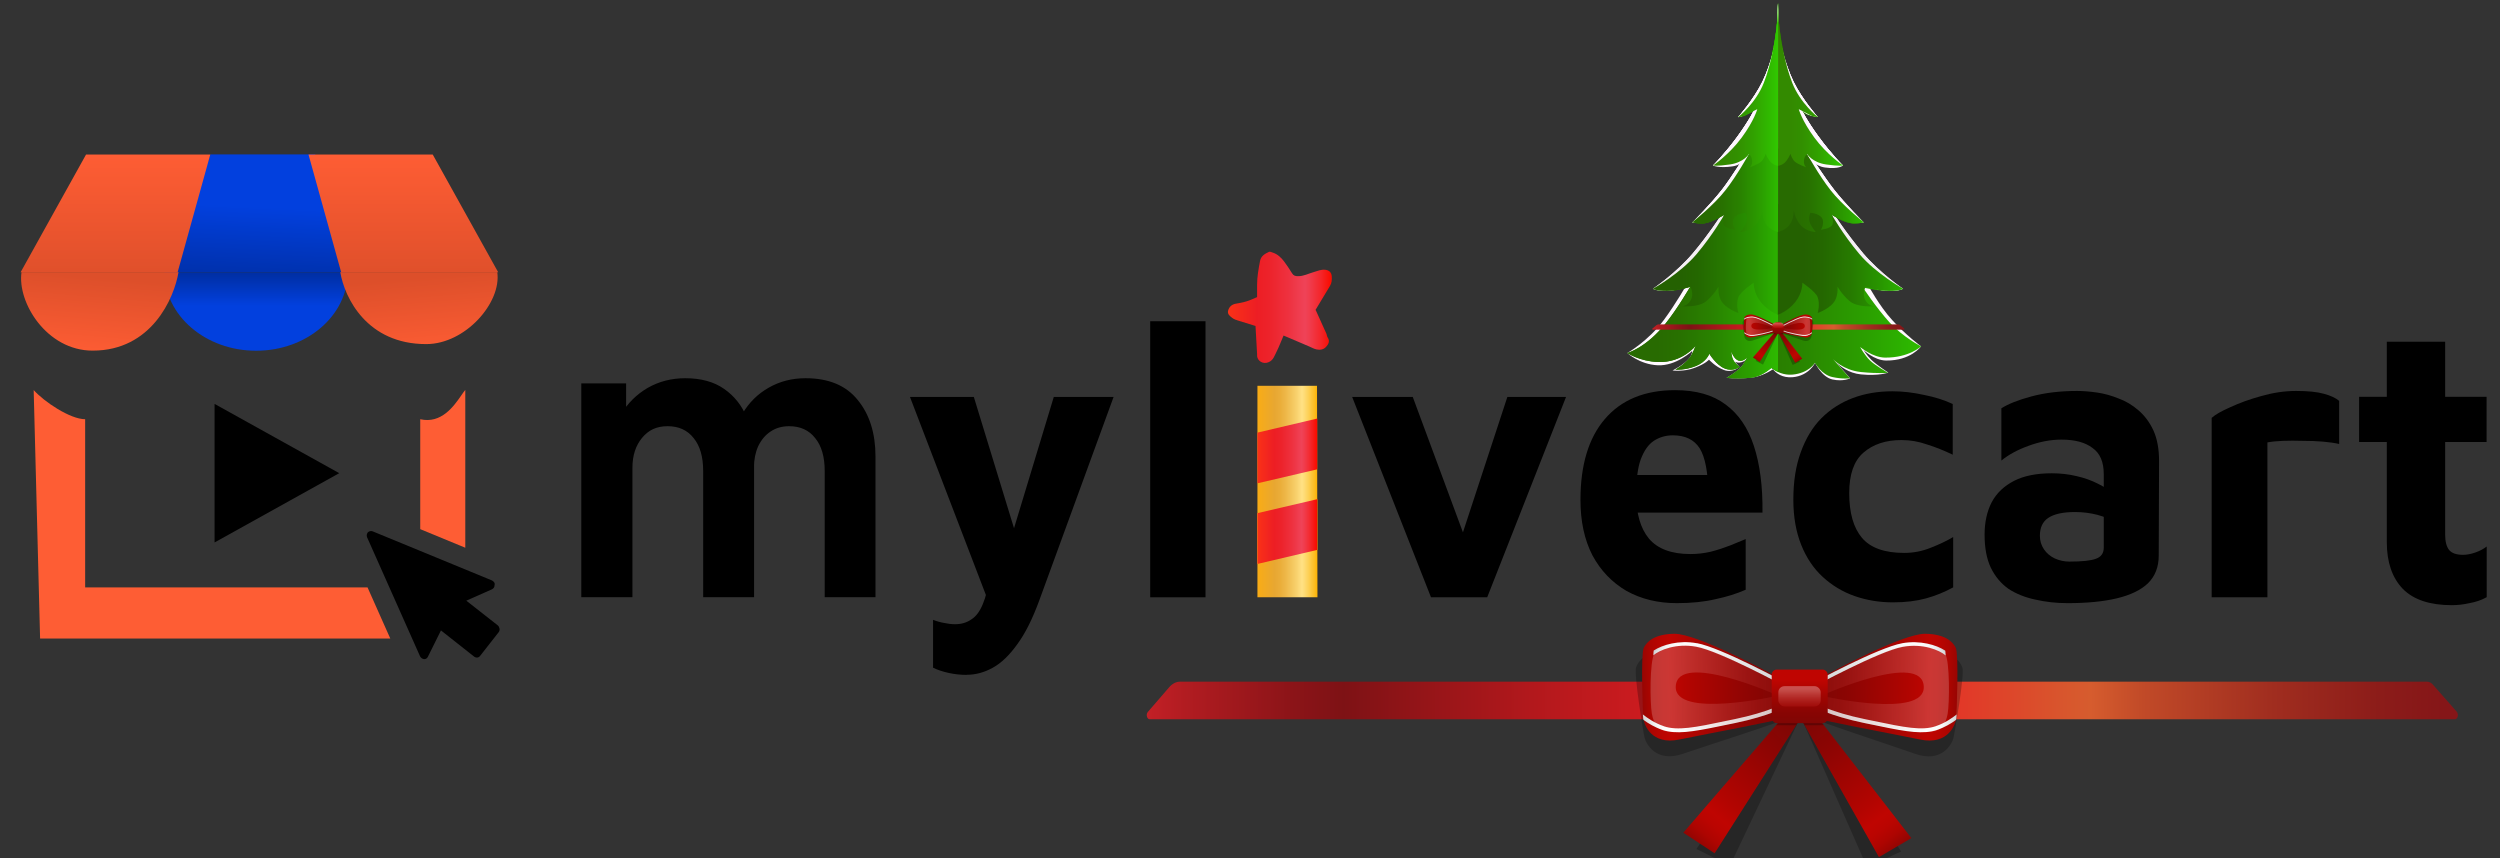 <svg xmlns="http://www.w3.org/2000/svg" xmlns:xlink="http://www.w3.org/1999/xlink" id="Layer_1" data-name="Layer 1" viewBox="0 0 221.96 76.2"><rect x="0" y="0" width="221.96" height="76.2" fill="#333333" stroke="none"/><defs><style>      .cls-1 {        fill: #fff7ff;      }      .cls-2 {        fill: url(#linear-gradient-15);      }      .cls-3 {        fill: url(#linear-gradient-28);      }      .cls-4 {        fill: #fe5d34;      }      .cls-4, .cls-5 {        fill-rule: evenodd;      }      .cls-6 {        fill: url(#linear-gradient-38);      }      .cls-6, .cls-7, .cls-8, .cls-9 {        opacity: .2;      }      .cls-10 {        fill: url(#linear-gradient-2);      }      .cls-11 {        fill: url(#linear-gradient-43);      }      .cls-12 {        fill: url(#linear-gradient-25);      }      .cls-13 {        fill: url(#linear-gradient-10);      }      .cls-14 {        fill: url(#linear-gradient-12);      }      .cls-15 {        fill: url(#linear-gradient-40);      }      .cls-16 {        fill: url(#linear-gradient-27);      }      .cls-17 {        fill: url(#linear-gradient-37);      }      .cls-18 {        fill: url(#linear-gradient-13);      }      .cls-18, .cls-19 {        opacity: .3;      }      .cls-20 {        fill: #fff9ff;      }      .cls-21 {        fill: url(#linear-gradient-39);      }      .cls-7 {        fill: url(#linear-gradient-7);      }      .cls-22 {        opacity: .25;      }      .cls-8 {        fill: url(#linear-gradient-11);      }      .cls-23 {        fill: url(#linear-gradient-26);      }      .cls-9 {        fill: url(#linear-gradient-42);      }      .cls-24 {        fill: url(#linear-gradient-4);      }      .cls-25 {        fill: url(#linear-gradient-35);      }      .cls-26 {        fill: url(#linear-gradient-30);      }      .cls-27 {        fill: url(#linear-gradient-3);      }      .cls-28 {        fill: url(#linear-gradient-34);      }      .cls-19 {        fill: url(#linear-gradient-44);      }      .cls-29 {        fill: url(#linear-gradient-5);      }      .cls-30 {        fill: url(#linear-gradient-22);      }      .cls-31 {        fill: url(#linear-gradient-24);      }      .cls-32 {        fill: url(#linear-gradient-33);      }      .cls-33 {        fill: url(#linear-gradient-8);      }      .cls-34 {        fill: url(#linear-gradient-14);      }      .cls-35 {        fill: url(#linear-gradient-29);      }      .cls-36 {        fill: url(#linear-gradient-20);      }      .cls-5 {        fill: url(#linear-gradient-16);      }      .cls-37 {        fill: url(#linear-gradient-17);      }      .cls-38 {        fill: url(#linear-gradient-9);      }      .cls-39 {        fill: url(#linear-gradient-19);      }      .cls-40 {        fill: url(#linear-gradient-6);      }      .cls-41 {        fill: url(#linear-gradient-36);      }      .cls-42 {        fill: url(#linear-gradient-21);      }      .cls-43 {        fill: url(#linear-gradient-45);      }      .cls-44 {        fill: #f5eff5;      }      .cls-45 {        fill: url(#linear-gradient-32);      }      .cls-46 {        fill: url(#linear-gradient-41);      }      .cls-47 {        fill: url(#linear-gradient);      }      .cls-48 {        fill: url(#linear-gradient-23);      }      .cls-49 {        fill: url(#linear-gradient-31);      }      .cls-50 {        fill: url(#linear-gradient-18);      }    </style><linearGradient id="linear-gradient" x1="101.81" y1="62.19" x2="218.21" y2="62.19" gradientUnits="userSpaceOnUse"><stop offset="0" stop-color="#c32026"></stop><stop offset=".03" stop-color="#b11c21"></stop><stop offset=".11" stop-color="#8c1418"></stop><stop offset=".15" stop-color="#7e1215"></stop><stop offset=".29" stop-color="#b1181c"></stop><stop offset=".43" stop-color="#db1d21"></stop><stop offset=".5" stop-color="#ec2024"></stop><stop offset=".55" stop-color="#e92625"></stop><stop offset=".62" stop-color="#e23828"></stop><stop offset=".7" stop-color="#d8562d"></stop><stop offset=".72" stop-color="#d65c2e"></stop><stop offset=".76" stop-color="#c14a28"></stop><stop offset=".86" stop-color="#a02d1f"></stop><stop offset=".94" stop-color="#8c1c19"></stop><stop offset=".99" stop-color="#851618"></stop></linearGradient><linearGradient id="linear-gradient-2" x1="186.28" y1="55.81" x2="194.79" y2="67.97" gradientTransform="translate(-28.42 15.15) rotate(-2.11)" gradientUnits="userSpaceOnUse"><stop offset=".05" stop-color="#800604"></stop><stop offset=".25" stop-color="#8e0503"></stop><stop offset=".65" stop-color="#b30501"></stop><stop offset=".75" stop-color="#bf0501"></stop><stop offset=".81" stop-color="#ba0501"></stop><stop offset=".88" stop-color="#ad0501"></stop><stop offset=".94" stop-color="#980502"></stop><stop offset="1" stop-color="#800604"></stop></linearGradient><linearGradient id="linear-gradient-3" x1="690.9" y1="88.16" x2="699.41" y2="100.32" gradientTransform="translate(855.91 38.14) rotate(-174.87) scale(1 -1)" xlink:href="#linear-gradient-2"></linearGradient><linearGradient id="linear-gradient-4" x1="23.7" y1="126.86" x2="37" y2="124.35" gradientTransform="translate(163.64 -68.2) rotate(11.72)" xlink:href="#linear-gradient-2"></linearGradient><linearGradient id="linear-gradient-5" x1="23.1" y1="125.35" x2="34.7" y2="122.38" gradientTransform="translate(163.64 -68.2) rotate(11.72)" gradientUnits="userSpaceOnUse"><stop offset="0" stop-color="#d1d3d4"></stop><stop offset=".77" stop-color="#fff"></stop><stop offset=".84" stop-color="#fbfbfb"></stop><stop offset=".9" stop-color="#f1f2f2"></stop><stop offset=".95" stop-color="#e0e1e2"></stop><stop offset=".99" stop-color="#d1d3d4"></stop></linearGradient><linearGradient id="linear-gradient-6" x1="24.87" y1="129.7" x2="36.76" y2="126.84" xlink:href="#linear-gradient-5"></linearGradient><linearGradient id="linear-gradient-7" x1="24.13" y1="126.83" x2="35.51" y2="124.67" gradientTransform="translate(163.64 -68.2) rotate(11.72)" gradientUnits="userSpaceOnUse"><stop offset="0" stop-color="#ef4136" stop-opacity=".5"></stop><stop offset=".17" stop-color="#f26961" stop-opacity=".61"></stop><stop offset=".51" stop-color="#f9b9b5" stop-opacity=".82"></stop><stop offset=".74" stop-color="#fdebea" stop-opacity=".95"></stop><stop offset=".86" stop-color="#fff"></stop></linearGradient><linearGradient id="linear-gradient-8" x1="505.76" y1="27.05" x2="519.06" y2="24.54" gradientTransform="translate(648.26 -68.28) rotate(168.29) scale(1 -1)" xlink:href="#linear-gradient-2"></linearGradient><linearGradient id="linear-gradient-9" x1="505.21" y1="25.53" x2="516.81" y2="22.56" gradientTransform="translate(648.26 -68.28) rotate(168.29) scale(1 -1)" xlink:href="#linear-gradient-5"></linearGradient><linearGradient id="linear-gradient-10" x1="506.93" y1="29.89" x2="518.82" y2="27.04" gradientTransform="translate(648.26 -68.28) rotate(168.29) scale(1 -1)" xlink:href="#linear-gradient-5"></linearGradient><linearGradient id="linear-gradient-11" x1="506.19" y1="27.02" x2="517.57" y2="24.86" gradientTransform="translate(648.26 -68.28) rotate(168.29) scale(1 -1)" xlink:href="#linear-gradient-7"></linearGradient><linearGradient id="linear-gradient-12" x1="159.56" y1="64.37" x2="159.56" y2="59.62" gradientTransform="translate(.23 -.19)" gradientUnits="userSpaceOnUse"><stop offset="0" stop-color="#800604"></stop><stop offset=".19" stop-color="#880503"></stop><stop offset=".49" stop-color="#a00502"></stop><stop offset=".8" stop-color="#bf0501"></stop></linearGradient><linearGradient id="linear-gradient-13" x1="159.54" y1="62.89" x2="159.54" y2="61.09" gradientTransform="translate(.23 -.19)" xlink:href="#linear-gradient-7"></linearGradient><linearGradient id="linear-gradient-14" x1="111.64" y1="43.64" x2="116.97" y2="43.64" gradientUnits="userSpaceOnUse"><stop offset="0" stop-color="#f9ac15"></stop><stop offset=".28" stop-color="#e8a731"></stop><stop offset=".37" stop-color="#eaac38"></stop><stop offset=".49" stop-color="#efba4c"></stop><stop offset=".65" stop-color="#f8d16d"></stop><stop offset=".74" stop-color="#ffe184"></stop><stop offset=".78" stop-color="#fedc77"></stop><stop offset=".85" stop-color="#fdd056"></stop><stop offset=".95" stop-color="#fcbd21"></stop><stop offset="1" stop-color="#fcb100"></stop></linearGradient><linearGradient id="linear-gradient-15" x1="23.01" y1="53.45" x2="22.72" y2="47.06" gradientTransform="translate(0 71.8) scale(1 -1)" gradientUnits="userSpaceOnUse"><stop offset="0" stop-color="#0240de"></stop><stop offset="1" stop-color="#0030aa"></stop></linearGradient><linearGradient id="linear-gradient-16" x1="22.74" y1="47.62" x2="22.74" y2="44.64" gradientTransform="translate(0 71.8) scale(1 -1)" gradientUnits="userSpaceOnUse"><stop offset="0" stop-color="#002ea2"></stop><stop offset="1" stop-color="#0240de"></stop></linearGradient><linearGradient id="linear-gradient-17" x1="10.25" y1="58.08" x2="10.25" y2="47.63" gradientTransform="translate(0 71.8) scale(1 -1)" gradientUnits="userSpaceOnUse"><stop offset="0" stop-color="#fe5d34"></stop><stop offset="1" stop-color="#e0502b"></stop></linearGradient><linearGradient id="linear-gradient-18" x1="8.26" y1="40.18" x2="8.84" y2="47.15" gradientTransform="translate(0 71.8) scale(1 -1)" gradientUnits="userSpaceOnUse"><stop offset="0" stop-color="#fe5d34"></stop><stop offset="1" stop-color="#dd4f2a"></stop></linearGradient><linearGradient id="linear-gradient-19" x1="35.81" x2="35.81" xlink:href="#linear-gradient-17"></linearGradient><linearGradient id="linear-gradient-20" x1="37.8" y1="40.17" x2="37.22" y2="47.14" xlink:href="#linear-gradient-18"></linearGradient><linearGradient id="linear-gradient-21" x1="109.02" y1="27.28" x2="118.27" y2="27.28" gradientUnits="userSpaceOnUse"><stop offset="0" stop-color="#fa3117"></stop><stop offset=".28" stop-color="#ed1e24"></stop><stop offset=".4" stop-color="#ed232b"></stop><stop offset=".58" stop-color="#ee313f"></stop><stop offset=".74" stop-color="#ef4358"></stop><stop offset=".79" stop-color="#f03b4b"></stop><stop offset=".89" stop-color="#f4262a"></stop><stop offset=".99" stop-color="#f90c00"></stop></linearGradient><linearGradient id="linear-gradient-22" x1="111.64" y1="40.04" x2="116.95" y2="40.04" xlink:href="#linear-gradient-21"></linearGradient><linearGradient id="linear-gradient-23" x1="111.64" y1="47.19" x2="116.95" y2="47.19" gradientUnits="userSpaceOnUse"><stop offset="0" stop-color="#f9ac15"></stop><stop offset=".28" stop-color="#e8a731"></stop><stop offset=".37" stop-color="#eaac38"></stop><stop offset=".49" stop-color="#efba4c"></stop><stop offset=".65" stop-color="#f8d16d"></stop><stop offset=".74" stop-color="#ffe184"></stop><stop offset=".78" stop-color="#fedc77"></stop><stop offset=".85" stop-color="#fdd056"></stop><stop offset=".94" stop-color="#fcbd21"></stop><stop offset=".99" stop-color="#fcb100"></stop></linearGradient><linearGradient id="linear-gradient-24" x1="144.49" y1="16.96" x2="170.56" y2="16.96" gradientUnits="userSpaceOnUse"><stop offset=".2" stop-color="#286b01"></stop><stop offset=".35" stop-color="#287100"></stop><stop offset=".57" stop-color="#298300"></stop><stop offset=".82" stop-color="#2ba000"></stop><stop offset="1" stop-color="#2dbb00"></stop></linearGradient><linearGradient id="linear-gradient-25" y1="16.95" x2="157.86" y2="16.95" xlink:href="#linear-gradient-24"></linearGradient><linearGradient id="linear-gradient-26" x1="146.77" y1="14.13" x2="157.86" y2="14.13" gradientUnits="userSpaceOnUse"><stop offset=".2" stop-color="#246101"></stop><stop offset=".35" stop-color="#246700"></stop><stop offset=".57" stop-color="#267900"></stop><stop offset=".82" stop-color="#289600"></stop><stop offset="1" stop-color="#2bb100"></stop></linearGradient><linearGradient id="linear-gradient-27" x1="1148.1" y1="14.13" x2="1159.18" y2="14.13" gradientTransform="translate(1317.04) rotate(-180) scale(1 -1)" gradientUnits="userSpaceOnUse"><stop offset="0" stop-color="#2bb100"></stop><stop offset=".18" stop-color="#289600"></stop><stop offset=".43" stop-color="#267900"></stop><stop offset=".65" stop-color="#246700"></stop><stop offset=".8" stop-color="#246101"></stop></linearGradient><linearGradient id="linear-gradient-28" x1="150.26" y1="10.45" x2="157.86" y2="10.45" xlink:href="#linear-gradient-24"></linearGradient><linearGradient id="linear-gradient-29" x1="1199.01" y1="10.45" x2="1206.6" y2="10.45" gradientTransform="translate(1364.46) rotate(-180) scale(1 -1)" gradientUnits="userSpaceOnUse"><stop offset="0" stop-color="#2dbb00"></stop><stop offset=".18" stop-color="#2ba000"></stop><stop offset=".43" stop-color="#298300"></stop><stop offset=".65" stop-color="#287100"></stop><stop offset=".8" stop-color="#286b01"></stop></linearGradient><linearGradient id="linear-gradient-30" x1="152.09" y1="7.59" x2="157.86" y2="7.59" gradientUnits="userSpaceOnUse"><stop offset=".2" stop-color="#338a00"></stop><stop offset=".38" stop-color="#329000"></stop><stop offset=".63" stop-color="#31a200"></stop><stop offset=".92" stop-color="#30bf00"></stop><stop offset="1" stop-color="#30c900"></stop></linearGradient><linearGradient id="linear-gradient-31" x1="1067.89" y1="7.59" x2="1073.66" y2="7.59" gradientTransform="translate(1231.51) rotate(-180) scale(1 -1)" gradientUnits="userSpaceOnUse"><stop offset="0" stop-color="#30c900"></stop><stop offset=".08" stop-color="#30bf00"></stop><stop offset=".37" stop-color="#31a200"></stop><stop offset=".62" stop-color="#329000"></stop><stop offset=".8" stop-color="#338a00"></stop></linearGradient><linearGradient id="linear-gradient-32" x1="146.68" y1="29.04" x2="169.08" y2="29.04" xlink:href="#linear-gradient"></linearGradient><linearGradient id="linear-gradient-33" x1="185.63" y1="21.32" x2="187.47" y2="23.95" xlink:href="#linear-gradient-2"></linearGradient><linearGradient id="linear-gradient-34" x1="695.97" y1="53.98" x2="697.81" y2="56.61" gradientTransform="translate(855.91 38.14) rotate(-174.87) scale(1 -1)" xlink:href="#linear-gradient-2"></linearGradient><linearGradient id="linear-gradient-35" x1="14.35" y1="96.2" x2="17.23" y2="95.66" gradientTransform="translate(163.64 -68.2) rotate(11.72)" xlink:href="#linear-gradient-2"></linearGradient><linearGradient id="linear-gradient-36" x1="14.26" y1="95.93" x2="16.95" y2="95.24" xlink:href="#linear-gradient-5"></linearGradient><linearGradient id="linear-gradient-37" x1="14.6" y1="96.81" x2="17.17" y2="96.2" xlink:href="#linear-gradient-5"></linearGradient><linearGradient id="linear-gradient-38" x1="14.44" y1="96.19" x2="16.9" y2="95.73" xlink:href="#linear-gradient-7"></linearGradient><linearGradient id="linear-gradient-39" x1="500.19" y1="-4.39" x2="503.06" y2="-4.93" gradientTransform="translate(648.26 -68.28) rotate(168.29) scale(1 -1)" xlink:href="#linear-gradient-2"></linearGradient><linearGradient id="linear-gradient-40" x1="500.09" y1="-4.66" x2="502.79" y2="-5.35" gradientTransform="translate(648.26 -68.28) rotate(168.29) scale(1 -1)" xlink:href="#linear-gradient-5"></linearGradient><linearGradient id="linear-gradient-41" x1="500.44" y1="-3.77" x2="503.01" y2="-4.39" gradientTransform="translate(648.26 -68.28) rotate(168.29) scale(1 -1)" xlink:href="#linear-gradient-5"></linearGradient><linearGradient id="linear-gradient-42" x1="500.28" y1="-4.4" x2="502.74" y2="-4.86" gradientTransform="translate(648.26 -68.28) rotate(168.29) scale(1 -1)" xlink:href="#linear-gradient-7"></linearGradient><linearGradient id="linear-gradient-43" x1="157.64" y1="29.81" x2="157.64" y2="28.78" xlink:href="#linear-gradient-12"></linearGradient><linearGradient id="linear-gradient-44" x1="157.64" y1="29.29" x2="157.64" y2="28.82" gradientTransform="translate(.23 -.19)" xlink:href="#linear-gradient-7"></linearGradient><linearGradient id="linear-gradient-45" x1="111.64" y1="47.19" x2="116.95" y2="47.19" xlink:href="#linear-gradient-21"></linearGradient></defs><path class="cls-47" d="M217.94,63.86h-115.86c-.25,0-.36-.43-.17-.65l1.9-2.2c.27-.31.61-.49.97-.49h110.69c.19,0,.38.09.53.26l2.12,2.41c.2.23.08.67-.17.67Z"></path><polygon class="cls-22" points="161.13 63.39 168.79 75.6 165.76 76.99 160.1 64.14 161.13 63.39"></polygon><polygon class="cls-22" points="158.6 63.39 150.61 75.38 153.6 76.85 159.61 64.17 158.6 63.39"></polygon><polygon class="cls-10" points="160.87 63.02 169.7 74.41 166.82 76.1 159.92 63.87 160.87 63.02"></polygon><polygon class="cls-27" points="158.86 63.02 149.45 73.93 152.23 75.76 159.77 63.92 158.86 63.02"></polygon><polygon class="cls-22" points="160.21 64.39 161.93 64.39 161.4 63.7 160.11 63.7 159.92 63.87 160.21 64.39"></polygon><polygon class="cls-22" points="159.54 63.7 158.28 63.7 157.68 64.39 159.47 64.39 159.77 63.92 159.54 63.7"></polygon><path class="cls-22" d="M162.85,60.01s6.85-2.61,8.84-2.32c1.71.25,2.33.99,2.54,1.58.21.59-.68,5.78-.79,6.25-.12.47-.98,2.26-3.4,1.41s-8.76-2.91-9.55-3.33c-.75-.4.1-2.36.1-2.36,0,0,1.28-.83,2.28-1.23Z"></path><path class="cls-22" d="M156.63,60.07s-6.83-2.66-8.82-2.39c-1.71.24-2.34.97-2.55,1.56-.21.59.63,5.79.75,6.25.11.47.96,2.27,3.39,1.44s8.78-2.84,9.58-3.26c.76-.4-.08-2.36-.08-2.36,0,0-1.27-.84-2.27-1.25Z"></path><path class="cls-24" d="M162.47,59.74s6.45-3.49,8.45-3.47c1.73.02,2.44.67,2.72,1.24.28.56.09,5.82.03,6.3-.05.48-.67,2.37-3.19,1.85-2.51-.52-9.07-1.73-9.91-2.05-.8-.3-.21-2.35-.21-2.35,0,0,1.16-.99,2.09-1.52Z"></path><path class="cls-29" d="M168.88,57.11c-2.15.39-7.87,3.49-8.11,3.63l.15.28c.06-.03,5.92-3.21,8.01-3.59,1.78-.33,3.26.29,3.81.76,0-.16-.02-.3-.03-.42-.77-.51-2.24-.95-3.84-.66Z"></path><path class="cls-40" d="M171.85,64.48c-1.22.41-2.77.1-5.49-.47l-.78-.16c-3.01-.62-4.46-1.43-4.48-1.44l-.17.3c.06.03,1.51.84,4.58,1.48l.78.16c.23.05.46.1.68.14,2.36.49,3.8.72,5,.32.69-.23,1.28-.59,1.7-.9,0-.04.01-.08.02-.11,0-.06.02-.19.03-.37-.4.32-1.05.77-1.85,1.04Z"></path><path class="cls-7" d="M161.81,60.63s6.58-3.8,8.71-3.49c.78.11,1.73.16,2.18.9.42.68.39,4.39.22,5.34-.16.88-.57,1.56-1.54,1.57-1.53.03-6.09-.65-8.08-1.32-1.99-.67-2.17-.89-2.17-.89l.7-.94s9.11,2.06,8.97-.85c-.15-3.17-8.95.75-8.95.75l-.04-1.08Z"></path><path class="cls-33" d="M157.11,59.74s-6.44-3.49-8.45-3.47c-1.73.02-2.44.67-2.72,1.24s-.09,5.82-.03,6.3c.05.48.67,2.37,3.18,1.85,2.51-.52,9.07-1.73,9.91-2.04.8-.3.21-2.35.21-2.35,0,0-1.16-1-2.09-1.52Z"></path><path class="cls-38" d="M150.65,57.1c2.15.39,7.87,3.5,8.11,3.63l-.15.28c-.06-.03-5.91-3.21-8.01-3.59-1.78-.33-3.26.29-3.81.76,0-.16.02-.3.03-.42.77-.51,2.24-.95,3.84-.65Z"></path><path class="cls-13" d="M147.72,64.48c1.22.41,2.77.11,5.5-.47l.78-.16c3.01-.62,4.46-1.43,4.48-1.44l.17.3c-.06.03-1.51.84-4.58,1.48l-.78.16c-.23.05-.46.1-.68.14-2.36.49-3.8.72-5,.32-.69-.23-1.28-.59-1.7-.9,0-.04-.01-.08-.02-.11,0-.06-.02-.19-.03-.37.4.32,1.05.77,1.85,1.04Z"></path><path class="cls-8" d="M157.77,60.63s-6.58-3.8-8.71-3.5c-.78.11-1.73.16-2.18.9-.42.68-.39,4.39-.22,5.34.16.88.57,1.56,1.54,1.57,1.53.03,6.09-.65,8.08-1.32,1.99-.67,2.17-.89,2.17-.89l-.7-.94s-9.11,2.05-8.97-.85c.15-3.17,8.95.76,8.95.76l.04-1.08Z"></path><rect class="cls-14" x="157.3" y="59.45" width="4.97" height="4.75" rx=".44" ry=".44"></rect><rect class="cls-18" x="157.89" y="60.92" width="3.76" height="1.8" rx=".54" ry=".54"></rect><path d="M73.22,53.03v-11.22c0-1.25-.28-2.23-.85-2.92-.55-.7-1.32-1.05-2.31-1.05-.63,0-1.18.16-1.64.47-.46.3-.83.74-1.1,1.3-.25.55-.38,1.19-.38,1.92l-1.89-1.34c0-1.3.29-2.45.86-3.45.59-1,1.37-1.77,2.34-2.32.98-.56,2.07-.84,3.27-.84,2.05,0,3.59.64,4.63,1.93,1.05,1.28,1.58,2.95,1.58,5.03v12.48h-4.51ZM51.61,53.03v-18.99h3.98v6.29h.56v12.69h-4.55ZM62.43,53.03v-11.22c0-1.25-.28-2.23-.85-2.92-.55-.7-1.32-1.05-2.31-1.05s-1.7.35-2.27,1.04c-.56.68-.85,1.56-.85,2.65l-1.89-1.41c0-1.24.29-2.36.88-3.34.59-.98,1.37-1.76,2.36-2.34,1-.57,2.11-.86,3.34-.86,1.4,0,2.56.32,3.45.95.91.63,1.58,1.48,2.01,2.53.43,1.05.65,2.21.65,3.48v12.48h-4.51Z"></path><path d="M85.83,59.92c-.55,0-1.1-.06-1.63-.18-.53-.12-.98-.27-1.36-.46v-4.25c.35.14.69.23,1,.28.31.07.63.11.96.11.55,0,1.03-.14,1.43-.42.42-.26.76-.71,1.03-1.37.27-.63.48-1.5.63-2.6l.1,2.99-7.2-18.78h5.67l3.82,12.48h-.5l3.78-12.48h5.31l-6.6,18.07c-.6,1.64-1.25,2.94-1.96,3.9-.69.96-1.4,1.65-2.16,2.07-.75.42-1.53.63-2.32.63Z"></path><path d="M107.03,53.03h-4.91v-24.51h4.91v24.51Z"></path><path class="cls-34" d="M111.64,53.03v-18.78h5.29l.04,18.78h-5.33Z"></path><path d="M127.05,53.03l-7-17.79h5.38l5.08,13.71-1.19.04,4.51-13.75h5.21l-7,17.79h-4.98Z"></path><path d="M148.88,53.55c-1.68,0-3.17-.36-4.48-1.09-1.28-.75-2.29-1.8-3.02-3.16-.71-1.38-1.06-3.02-1.06-4.92,0-3.09.72-5.49,2.16-7.17,1.46-1.71,3.54-2.57,6.24-2.57,1.86,0,3.35.42,4.48,1.27,1.15.84,1.99,2.07,2.52,3.69.53,1.62.79,3.59.76,5.91h-12.78l-.53-3.34h9.23l-.73,1.65c-.02-1.9-.28-3.23-.76-4.01-.49-.77-1.28-1.16-2.39-1.16-.62,0-1.18.16-1.69.49-.49.33-.87.88-1.16,1.65-.27.75-.4,1.79-.4,3.13,0,1.69.38,2.99,1.13,3.9.77.91,2,1.37,3.68,1.37.62,0,1.23-.07,1.82-.21.62-.16,1.19-.35,1.73-.56.53-.21.98-.4,1.36-.56v4.5c-.8.35-1.69.63-2.69.84-.97.23-2.11.35-3.42.35Z"></path><path d="M168.04,53.48c-1.19,0-2.32-.19-3.38-.56-1.06-.37-2-.94-2.82-1.69-.82-.75-1.46-1.7-1.92-2.85-.46-1.15-.7-2.48-.7-4.01,0-1.62.22-3.02.66-4.22.44-1.22,1.05-2.23,1.83-3.02.8-.8,1.73-1.39,2.79-1.79,1.06-.4,2.23-.6,3.52-.6.91,0,1.84.11,2.79.32.97.19,1.82.46,2.56.81v4.5c-.77-.37-1.54-.68-2.29-.91-.73-.26-1.48-.39-2.26-.39-1.39,0-2.52.37-3.38,1.12-.84.73-1.26,1.92-1.26,3.59,0,1.76.38,3.08,1.13,3.97s2,1.34,3.75,1.34c.82,0,1.6-.15,2.36-.46.77-.3,1.44-.62,1.99-.95v4.47c-.77.42-1.58.75-2.42.98-.84.23-1.81.35-2.92.35Z"></path><path d="M183.57,53.55c-1.02,0-1.98-.11-2.89-.32-.88-.19-1.67-.5-2.36-.95-.66-.47-1.18-1.09-1.56-1.86-.38-.8-.56-1.78-.56-2.95,0-1.1.21-2.06.63-2.88.44-.82,1.11-1.45,1.99-1.9.88-.45,2-.67,3.35-.67.75,0,1.48.08,2.19.25.71.16,1.34.39,1.89.67.58.28,1.03.59,1.36.91l.2,2.53c-.44-.28-.97-.5-1.59-.67-.62-.16-1.28-.25-1.99-.25-1.08,0-1.88.18-2.39.53-.49.33-.73.86-.73,1.58,0,.45.12.84.36,1.2.24.35.56.62.96.81.42.19.85.28,1.29.28,1.13,0,1.91-.08,2.36-.25.46-.16.7-.49.7-.98v-6.54c0-1.08-.33-1.85-1-2.32-.64-.49-1.56-.74-2.75-.74-.97,0-1.96.19-2.95.56-.97.35-1.77.79-2.39,1.3v-4.64c.58-.37,1.46-.73,2.65-1.05,1.22-.33,2.58-.49,4.08-.49.53,0,1.12.05,1.76.14.64.09,1.28.27,1.92.53.64.23,1.23.59,1.76,1.05.55.47,1,1.07,1.33,1.79.33.73.5,1.63.5,2.71l-.03,8.4c0,1.01-.32,1.83-.96,2.46-.64.61-1.57,1.05-2.79,1.34-1.19.28-2.64.42-4.35.42Z"></path><path d="M196.36,53.03v-15.93c.31-.28.86-.6,1.66-.95.8-.37,1.7-.7,2.72-.98,1.04-.3,2.08-.46,3.12-.46s1.86.08,2.46.25c.6.16,1.05.37,1.36.63v3.83c-.38-.09-.85-.16-1.43-.21s-1.17-.07-1.79-.07c-.62-.02-1.21-.02-1.76,0-.55.02-1.02.07-1.39.14v13.75h-4.94Z"></path><path d="M217.69,53.73c-1.95,0-3.4-.48-4.35-1.44-.95-.98-1.43-2.37-1.43-4.15v-8.9h-2.46v-4.01h2.46v-4.89h5.18v4.89h3.68v4.01h-3.68v8.23c0,.61.12,1.07.36,1.37.24.28.65.42,1.23.42.33,0,.7-.07,1.1-.21.4-.14.73-.32,1-.53v4.5c-.46.26-.97.43-1.53.53-.53.12-1.05.18-1.56.18Z"></path><path class="cls-2" d="M27.97,13.71h-9.29l-3.48,10.45h15.1l-2.32-10.45Z"></path><path class="cls-5" d="M30.87,24.17H14.61c0,3.85,3.64,6.97,8.13,6.97s8.13-3.12,8.13-6.97Z"></path><path class="cls-37" d="M1.83,24.17l5.81-10.45h11.03l-2.9,10.45H1.83Z"></path><path class="cls-50" d="M8.22,31.13c-4.06,0-6.7-4.26-6.31-6.97h13.94c-.39,2.32-2.4,6.97-7.62,6.97Z"></path><path class="cls-39" d="M44.23,24.17l-5.81-10.45h-11.03l2.9,10.45h13.94Z"></path><path class="cls-36" d="M37.84,30.55c3.48,0,6.7-3.68,6.31-6.39h-13.94c.39,2.32,2.4,6.39,7.62,6.39Z"></path><path d="M30.12,42.01l-11.07-6.15v12.3l11.07-6.15Z"></path><path class="cls-4" d="M2.99,34.62l.57,22.07h31.09l-2.02-4.54H7.56v-14.93c-1.33,0-3.66-1.56-4.58-2.6ZM37.31,46.98l4,1.65v-14.01c-.1.11-.22.29-.36.49-.65.94-1.76,2.54-3.64,2.11v9.77Z"></path><path d="M43.74,51.56l-10.64-4.38c-.16-.07-.32-.02-.44.08-.1.13-.13.3-.07.44l4.7,10.56c.06.14.21.24.35.26.16.01.28-.07.35-.21l1.16-2.34,2.95,2.33c.12.09.28.1.39.05.04-.02.1-.07.13-.11l1.66-2.12c.07-.09.09-.21.07-.31-.02-.1-.07-.22-.16-.29l-2.79-2.19,2.28-1.01c.15-.07.24-.22.23-.38.06-.16-.06-.31-.2-.38Z"></path><path class="cls-42" d="M116.82,27.54c.3.65.62,1.37.95,2.1.04.1.04.22.1.31.23.33.08.61-.13.84-.23.26-.55.3-.87.23-.21-.05-.41-.16-.61-.25-.75-.32-1.5-.64-2.3-.98-.21.48-.38.96-.61,1.41-.19.36-.29.8-.75.97-.44.17-.93-.08-.99-.55,0-.07,0-.14,0-.2-.05-.82-.09-1.65-.14-2.48-.52-.16-1.02-.31-1.52-.47-.19-.06-.39-.12-.54-.24-.21-.16-.46-.34-.37-.66.09-.32.31-.53.65-.6.32-.06.65-.11.97-.21.31-.09.61-.24.95-.38,0-.37,0-.73,0-1.09,0-.71.13-1.41.26-2.11.09-.47.44-.65.8-.82.08-.04.21.03.31.06.45.14.77.45,1.04.81.25.33.48.69.7,1.04.12.2.28.25.51.25.51.01.94-.23,1.4-.36.34-.1.66-.25,1.03-.21.35.04.56.24.58.6.02.29,0,.58-.16.84-.42.7-.84,1.4-1.29,2.14Z"></path><polygon class="cls-30" points="116.95 41.67 111.64 42.91 111.64 38.41 116.95 37.16 116.95 41.67"></polygon><polygon class="cls-48" points="116.95 48.82 111.64 50.07 111.64 45.56 116.95 44.32 116.95 48.82"></polygon><g><g><g><path class="cls-20" d="M165.43,31.05s.94.95,2.03.96c2.2.02,3.1-1.26,3.1-1.26,0,0-1.34-.99-2.57-2.34-1.14-1.25-2.11-3.06-2.11-3.06,0,0,.78.48,1.84.48s1.23-.2,1.23-.2c0,0-2.04-1.39-3.53-3.14s-2.75-3.71-2.75-3.71c0,0,.68.61,1.41.83.68.21,1.38.13,1.38.13,0,0-1.62-1.62-2.65-2.94-.87-1.12-1.82-2.63-2.13-3.05.18.22.53.73,1.45.86,1.23.18,1.5.09,1.5.09,0,0-1.04-1.03-2.15-2.55-1.11-1.51-1.54-2.46-1.54-2.46,0,0,.22.37.79.54.58.17.66.16.66.16,0,0-1.38-1.56-2.15-3.14-.77-1.58-1.26-3.73-1.3-4.65-.03-.92-.08-2.3-.08-2.3,0,0-.04,1.38-.08,2.3-.03.92-.53,3.07-1.3,4.65-.77,1.58-2.15,3.14-2.15,3.14,0,0,.07.05.61-.2.59-.27.84-.5.84-.5,0,0-.43.94-1.54,2.46-1.11,1.51-2.15,2.55-2.15,2.55,0,0,.27.09,1.5-.09.92-.13,1.27-.73,1.45-.94-.31.42-1.27,2.02-2.13,3.14-1.02,1.32-2.65,2.94-2.65,2.94,0,0,.44.04,1.14-.08,1.29-.21,1.61-.87,1.61-.87,0,0-1.23,1.93-2.72,3.69-1.49,1.76-3.53,3.14-3.53,3.14,0,0,.17.2,1.23.2s1.77-.58,1.77-.58c0,0-1,1.76-2.04,3.16-1.37,1.86-3.24,2.93-3.24,2.93,0,0,1.06,1.01,2.7,1.09s3.06-1.27,3.06-1.27c0,0,0,.31-.25.63-.52.64-1.5,1.1-1.5,1.1,0,0,1.05.14,2.02-.25.97-.38,1.22-.71,1.22-.71,0,0,.56.63,1.33.92s1.38-.27,1.38-.27l-.4-.46c.11.05.25.08.4.07.28-.03.45-.14.56-.25-.05.09-.11.2-.2.35-.36.63-1.51,1.25-1.51,1.25,0,0,.69.13,2.13,0,.77-.07,1.49-.43,1.99-.75.28.34.82.78,1.75.7,1.46-.13,1.99-1.27,1.99-1.27,0,0,.59,1.26,1.54,1.47.95.21,1.57-.1,1.57-.1l-1.26-1.44c.36.36,1.11.98,2.22,1.09,1.59.16,2.43-.16,2.43-.16,0,0-1.01-.66-1.49-1.12-.47-.46-.73-.93-.73-.93Z"></path><path class="cls-31" d="M165.18,30.83s1.09.91,2.18.92c2.14.02,3.2-1,3.2-1,0,0-1.58-.79-2.81-2.14-1.14-1.25-2.36-3.09-2.36-3.09,0,0,1.26.31,2.32.31s1.23-.2,1.23-.2c0,0-2.52-1.45-4.01-3.21-1.49-1.76-2.3-3.34-2.3-3.34,0,0,.92.65,1.7.73.7.07,1.12-.07,1.12-.07,0,0-1.95-1.6-2.98-2.92s-2.03-3.14-2.03-3.14c0,0,.44.75,1.67.92,1.23.18,1.5.09,1.5.09,0,0-1.42-.9-2.53-2.41-1.11-1.51-1.37-2.61-1.37-2.61,0,0,.31.41.93.6.57.18.73.12.73.12,0,0-1.6-1.22-2.29-3.06-.63-1.68-1.02-3.77-1.11-4.7-.08-.92-.13-2.33-.13-2.33,0,0-.03,1.45-.15,2.36-.12.98-.46,3.02-1.11,4.69-.72,1.84-2.27,3.04-2.27,3.04,0,0,.34.01.75-.21.46-.25.94-.49.94-.49,0,0-.27,1.01-1.38,2.52-1.11,1.51-2.54,2.48-2.54,2.48,0,0,.27.09,1.5-.09,1.23-.18,1.67-.92,1.67-.92,0,0-1.04,1.89-2.07,3.2s-2.94,2.85-2.94,2.85c0,0,.19.11.89.11s1.93-.76,1.93-.76c0,0-.96,1.71-2.44,3.47-1.49,1.76-3.87,3.08-3.87,3.08,0,0,.17.2,1.23.2s2.08-.38,2.08-.38c0,0-1.1,1.91-2.18,3.26-1.77,2.21-3.41,2.63-3.41,2.63,0,0,1.08.74,2.72.8,2.18.09,3.36-1.46,3.36-1.46,0,0-.3.78-.56,1.11-.52.64-1.26,1.03-1.26,1.03,0,0,.85.07,1.82-.32s1.2-1.1,1.2-1.1c0,0,.61,1.02,1.38,1.32s1.31-.14,1.31-.14c0,0-.38-.27-.56-.61-.18-.34-.18-.77-.18-.77,0,0,.24.71.67.82.45.12.79-.36.79-.36l-.36.63c-.36.63-1.51,1.25-1.51,1.25,0,0,.69.13,2.13,0,.7-.06,1.36-.47,1.84-.87.44.33,1.1.66,1.88.59,1.46-.13,2-1.04,2-1.04,0,0,.58,1.04,1.52,1.25s1.59.12,1.59.12l-1.5-1.7s.87.97,2.46,1.14c1.59.16,2.42.07,2.42.07,0,0-1.14-.64-1.61-1.1-.47-.46-.86-1.17-.86-1.17Z"></path><path class="cls-12" d="M157.86.3s-.03,1.45-.15,2.36c-.12.98-.46,3.02-1.11,4.69-.72,1.84-2.27,3.04-2.27,3.04,0,0,.34.01.75-.21.46-.25.94-.49.94-.49,0,0-.27,1.01-1.38,2.52-1.11,1.51-2.54,2.48-2.54,2.48,0,0,.27.09,1.5-.09,1.23-.18,1.67-.92,1.67-.92,0,0-1.04,1.89-2.07,3.2s-2.94,2.85-2.94,2.85c0,0,.19.11.89.11s1.93-.76,1.93-.76c0,0-.96,1.71-2.44,3.47-1.49,1.76-3.87,3.08-3.87,3.08,0,0,.17.2,1.23.2s2.08-.38,2.08-.38c0,0-1.1,1.91-2.18,3.26-1.77,2.21-3.41,2.63-3.41,2.63,0,0,1.08.74,2.72.8,2.18.09,3.36-1.46,3.36-1.46,0,0-.3.78-.56,1.11-.52.64-1.26,1.03-1.26,1.03,0,0,.85.07,1.82-.32s1.2-1.1,1.2-1.1c0,0,.61,1.02,1.38,1.32s1.31-.14,1.31-.14c0,0-.38-.27-.56-.61-.18-.34-.18-.77-.18-.77,0,0,.24.71.67.82.45.12.79-.36.79-.36l-.36.63c-.36.63-1.51,1.25-1.51,1.25,0,0,.69.13,2.13,0,.7-.06,1.36-.47,1.84-.87.17.12.36.25.58.35V.31s0-.01,0-.01Z"></path></g><g><path class="cls-44" d="M165.42,22.49c-1.49-1.76-2.75-3.71-2.75-3.71,0,0,.68.61,1.41.83.68.21,1.38.13,1.38.13,0,0-1.62-1.62-2.65-2.94-.87-1.12-1.82-2.63-2.13-3.05.18.22.53.73,1.45.86,1.23.18,1.5.09,1.5.09,0,0-1.04-1.03-2.15-2.55-1.11-1.51-1.54-2.46-1.54-2.46,0,0,.22.37.79.54.58.17.66.16.66.16,0,0-1.38-1.56-2.15-3.14-.77-1.58-1.26-3.73-1.3-4.65-.03-.92-.08-2.3-.08-2.3,0,0-.04,1.38-.08,2.3-.03.92-.53,3.07-1.3,4.65-.77,1.58-2.15,3.14-2.15,3.14,0,0,.07.05.61-.2.59-.27.84-.5.84-.5,0,0-.43.94-1.54,2.46-1.11,1.51-2.15,2.55-2.15,2.55,0,0,.27.09,1.5-.09.92-.13,1.27-.73,1.45-.94-.31.42-1.27,2.02-2.13,3.14-1.02,1.32-2.65,2.94-2.65,2.94,0,0,.44.04,1.14-.08,1.02-.16,1.43-.61,1.56-.79-.25.38-1.35,2.06-2.66,3.61-1.49,1.76-3.53,3.14-3.53,3.14,0,0,.17.2,1.23.2s1.77-.58,1.77-.58l8.09-2.11,8.01,2.21s.78.48,1.84.48,1.23-.2,1.23-.2c0,0-2.04-1.39-3.53-3.14Z"></path><path class="cls-23" d="M157.86.3s-.03,1.45-.15,2.36c-.12.98-.46,3.02-1.11,4.69-.72,1.84-2.27,3.04-2.27,3.04,0,0,.34.01.75-.21.46-.25.94-.49.94-.49,0,0-.27,1.01-1.38,2.52-1.11,1.51-2.54,2.48-2.54,2.48,0,0,.27.09,1.5-.09,1.23-.18,1.67-.92,1.67-.92,0,0-1.04,1.89-2.07,3.2-1.02,1.32-2.94,2.85-2.94,2.85,0,0,.19.11.89.11s1.93-.76,1.93-.76c0,0-.96,1.71-2.44,3.47-1.49,1.76-3.87,3.08-3.87,3.08,0,0,.17.2,1.23.2s2.08-.38,2.08-.38c0,0,.34.61.04,1.18-.3.57-.83.56-.83.56,0,0,1.52.14,2.22-.46.69-.6,1.07-1.28,1.07-1.28,0,0-.07.62.18,1.15.36.78,1.58,1.19,1.58,1.19,0,0-.23-.75,0-1.4.18-.5,1.36-1.29,1.36-1.29,0,0-.04.88.63,1.72s1.55,1.13,1.55,1.13V.31s0-.01,0-.01Z"></path><path class="cls-16" d="M157.86.3s.03,1.45.15,2.36c.12.98.46,3.02,1.11,4.69.72,1.84,2.27,3.04,2.27,3.04,0,0-.34.01-.75-.21-.46-.25-.94-.49-.94-.49,0,0,.27,1.01,1.38,2.52,1.11,1.51,2.54,2.48,2.54,2.48,0,0-.27.09-1.5-.09-1.23-.18-1.67-.92-1.67-.92,0,0,1.04,1.89,2.07,3.2,1.02,1.32,2.94,2.85,2.94,2.85,0,0-.19.11-.89.11s-1.93-.76-1.93-.76c0,0,.96,1.71,2.44,3.47,1.49,1.76,3.87,3.08,3.87,3.08,0,0-.17.2-1.23.2s-2.08-.38-2.08-.38c0,0-.34.61-.04,1.18.3.57.83.56.83.56,0,0-1.52.14-2.22-.46-.69-.6-1.07-1.28-1.07-1.28,0,0,.07.62-.18,1.15-.36.78-1.58,1.19-1.58,1.19,0,0,.23-.75,0-1.4-.18-.5-1.36-1.29-1.36-1.29,0,0,.04.88-.63,1.72s-1.55,1.13-1.55,1.13V.31s0-.01,0-.01Z"></path></g><g><path class="cls-20" d="M162.8,16.8c-.87-1.12-1.82-2.63-2.13-3.05.18.22.53.73,1.45.86,1.23.18,1.5.09,1.5.09,0,0-1.04-1.03-2.15-2.55-1.11-1.51-1.54-2.46-1.54-2.46,0,0,.22.37.79.54.58.17.66.16.66.16,0,0-1.38-1.56-2.15-3.14-.77-1.58-1.26-3.73-1.3-4.65-.03-.92-.08-2.3-.08-2.3,0,0-.04,1.38-.08,2.3-.03.92-.53,3.07-1.3,4.65-.77,1.58-2.15,3.14-2.15,3.14,0,0,.07.05.61-.2.59-.27.84-.5.84-.5,0,0-.43.94-1.54,2.46-1.11,1.51-2.15,2.55-2.15,2.55,0,0,.27.09,1.5-.09.92-.13,1.27-.73,1.45-.94-.31.42-1.27,2.02-2.13,3.14-1.02,1.32-2.65,2.94-2.65,2.94,0,0,.44.04,1.14-.08,1.02-.16,1.43-.61,1.56-.79l5.04-.77,4.66.67s.68.61,1.41.83c.68.21,1.38.13,1.38.13,0,0-1.62-1.62-2.65-2.94Z"></path><path class="cls-3" d="M157.86,18.23V.31s0-.01,0-.01c0,0-.03,1.45-.15,2.36-.12.98-.46,3.02-1.11,4.69-.72,1.84-2.27,3.04-2.27,3.04,0,0,.34.01.75-.21.46-.25.94-.49.94-.49,0,0-.27,1.01-1.38,2.52-1.11,1.51-2.54,2.48-2.54,2.48,0,0,.27.09,1.5-.09,1.23-.18,1.67-.92,1.67-.92,0,0-1.04,1.89-2.07,3.2-1.02,1.32-2.94,2.85-2.94,2.85,0,0,.19.11.89.11s1.93-.76,1.93-.76c0,0-.17.52-.05.85.14.38,1.03.47,1.03.47,0,0-.24-.32-.19-.79.07-.65,1.11-.72,1.11-.72,0,0,.17.28.1.71-.07.43-.57,1-.57,1,0,0,.83,0,1.37-.64.54-.64.59-1.35.59-1.35,0,0-.05.76.33,1.3.38.54,1.06.69,1.06.69v-1.99s0-.38,0-.38h0Z"></path><path class="cls-35" d="M157.86,18.23V.31s0-.01,0-.01c0,0,.03,1.45.15,2.36.12.98.46,3.02,1.11,4.69.72,1.84,2.27,3.04,2.27,3.04,0,0-.34.01-.75-.21-.46-.25-.94-.49-.94-.49,0,0,.27,1.01,1.38,2.52,1.11,1.51,2.54,2.48,2.54,2.48,0,0-.27.09-1.5-.09s-1.67-.92-1.67-.92c0,0,1.04,1.89,2.07,3.2,1.02,1.32,2.94,2.85,2.94,2.85,0,0-.19.11-.89.11s-1.93-.76-1.93-.76c0,0,.17.52.05.85-.14.38-1.03.47-1.03.47,0,0,.24-.32.19-.79-.07-.65-1.11-.72-1.11-.72,0,0-.17.28-.1.71.07.43.57,1,.57,1,0,0-.83,0-1.37-.64-.54-.64-.59-1.35-.59-1.35,0,0,.05.76-.33,1.3-.38.54-1.06.69-1.06.69v-1.99s0-.38,0-.38h0Z"></path><g><path class="cls-1" d="M161.47,12.15c-1.11-1.51-1.54-2.46-1.54-2.46,0,0,.22.37.79.54.58.17.66.16.66.16,0,0-1.38-1.56-2.15-3.14-.77-1.58-1.26-3.73-1.3-4.65s-.08-2.3-.08-2.3c0,0-.04,1.38-.08,2.3-.03.92-.53,3.07-1.3,4.65-.77,1.58-2.15,3.14-2.15,3.14,0,0,.07.05.61-.2.59-.27.84-.5.84-.5,0,0-.43.94-1.54,2.46s-2.15,2.55-2.15,2.55c0,0,.52.25,1.75.07.92-.13,1.25-.87,1.43-1.08l2.59-.51,2.59.51c.2.35.65,1.05,1.58,1.18,1.23.18,1.6-.17,1.6-.17,0,0-1.04-1.03-2.15-2.55Z"></path><path class="cls-26" d="M157.86.31s0-.01,0-.01c0,0-.03,1.45-.15,2.36-.12.98-.46,3.02-1.11,4.69-.72,1.84-2.27,3.04-2.27,3.04,0,0,.34.01.75-.21.46-.25.94-.49.94-.49,0,0-.27,1.01-1.38,2.52-1.11,1.51-2.54,2.48-2.54,2.48,0,0,.27.09,1.5-.09,1.23-.18,1.67-.92,1.67-.92,0,0,.25.13.29.57s-.21.61-.21.61c0,0,.78-.28,1.03-.52.25-.24.39-.7.39-.7,0,0,.02.19.33.62.31.43.76.46.76.46v-1.24h0V.31Z"></path><path class="cls-49" d="M157.86.31s0-.01,0-.01c0,0,.03,1.45.15,2.36.12.98.46,3.02,1.11,4.69.72,1.84,2.27,3.04,2.27,3.04,0,0-.34.01-.75-.21-.46-.25-.94-.49-.94-.49,0,0,.27,1.01,1.38,2.52,1.11,1.51,2.54,2.48,2.54,2.48,0,0-.27.09-1.5-.09-1.23-.18-1.67-.92-1.67-.92,0,0-.25.13-.29.57s.21.61.21.61c0,0-.78-.28-1.03-.52-.25-.24-.39-.7-.39-.7,0,0-.02.19-.33.62-.31.43-.76.46-.76.46v-1.24h0V.31Z"></path></g></g></g><path class="cls-45" d="M169.03,29.27h-22.3s-.07-.06-.03-.09l.37-.31c.05-.04.12-.07.19-.07h21.3s.07.01.1.04l.41.34s.02.09-.03.09Z"></path><g><polygon class="cls-22" points="158.16 29.46 159.81 32.1 159.16 32.4 157.93 29.63 158.16 29.46"></polygon><polygon class="cls-22" points="157.61 29.46 155.88 32.05 156.53 32.37 157.83 29.63 157.61 29.46"></polygon><polygon class="cls-32" points="158.1 29.38 160.01 31.85 159.39 32.21 157.9 29.57 158.1 29.38"></polygon><polygon class="cls-28" points="157.67 29.38 155.63 31.74 156.23 32.14 157.86 29.58 157.67 29.38"></polygon><g><polygon class="cls-22" points="157.96 29.68 158.33 29.68 158.22 29.53 157.94 29.53 157.9 29.57 157.96 29.68"></polygon><polygon class="cls-22" points="157.81 29.53 157.54 29.53 157.41 29.68 157.8 29.68 157.86 29.58 157.81 29.53"></polygon></g><path class="cls-22" d="M158.53,28.73s1.48-.57,1.91-.5c.37.05.5.21.55.34.04.13-.15,1.25-.17,1.35-.03.1-.21.49-.74.31s-1.89-.63-2.07-.72c-.16-.09.02-.51.02-.51,0,0,.28-.18.49-.27Z"></path><path class="cls-22" d="M157.18,28.75s-1.48-.58-1.91-.52c-.37.05-.5.21-.55.34-.05.13.14,1.25.16,1.35.02.1.21.49.73.31s1.9-.61,2.07-.7c.16-.09-.02-.51-.02-.51,0,0-.27-.18-.49-.27Z"></path><g><g><path class="cls-25" d="M158.45,28.67s1.39-.75,1.83-.75c.37,0,.53.15.59.27.06.12.02,1.26,0,1.36-.01.1-.15.51-.69.4-.54-.11-1.96-.37-2.14-.44-.17-.06-.05-.51-.05-.51,0,0,.25-.22.45-.33Z"></path><path class="cls-41" d="M159.99,28.13c-.5.09-1.83.81-1.89.84l.04.07s1.38-.75,1.86-.84c.41-.08.76.07.89.18,0-.04,0-.07,0-.1-.18-.12-.52-.22-.89-.15Z"></path><path class="cls-17" d="M160.48,29.7c-.26.09-.6.02-1.19-.1l-.17-.04c-.65-.13-.96-.31-.97-.31l-.04.07s.33.18.99.32l.17.04c.05.01.1.02.15.03.51.11.82.16,1.08.07.15-.05.28-.13.37-.19,0,0,0-.02,0-.02,0-.01,0-.04,0-.08-.09.07-.23.17-.4.23Z"></path><path class="cls-6" d="M158.3,28.87s1.42-.82,1.88-.76c.17.02.37.03.47.19.09.15.09.95.05,1.16-.03.19-.12.34-.33.34-.33,0-1.32-.14-1.75-.29-.43-.15-.47-.19-.47-.19l.15-.2s1.97.44,1.94-.18c-.03-.69-1.94.16-1.94.16v-.23Z"></path></g><g><path class="cls-21" d="M157.29,28.67s-1.39-.76-1.83-.75c-.37,0-.53.15-.59.27s-.02,1.26,0,1.36c.01.1.14.51.69.4s1.96-.37,2.14-.44c.17-.06.05-.51.05-.51,0,0-.25-.22-.45-.33Z"></path><path class="cls-15" d="M155.75,28.13c.5.09,1.83.81,1.89.84l-.04.07s-1.38-.75-1.86-.84c-.41-.08-.76.07-.89.18,0-.04,0-.07,0-.1.18-.12.52-.22.89-.15Z"></path><path class="cls-46" d="M155.26,29.7c.26.09.6.02,1.19-.1l.17-.04c.65-.13.96-.31.97-.31l.04.07s-.33.18-.99.32l-.17.04c-.05.01-.1.02-.15.03-.51.11-.82.16-1.08.07-.15-.05-.28-.13-.37-.19,0,0,0-.02,0-.02,0-.01,0-.04,0-.08.09.07.23.17.4.23Z"></path><path class="cls-9" d="M157.43,28.87s-1.42-.82-1.88-.76c-.17.02-.37.03-.47.19-.09.15-.09.95-.05,1.15.03.19.12.34.33.34.33,0,1.32-.14,1.75-.29.43-.15.47-.19.47-.19l-.15-.2s-1.97.44-1.94-.18c.03-.69,1.94.16,1.94.16v-.23Z"></path></g></g><rect class="cls-11" x="157.33" y="28.61" width="1.07" height="1.03" rx=".44" ry=".44"></rect><rect class="cls-19" x="157.37" y="28.64" width="1" height=".48" rx=".24" ry=".24"></rect></g></g><polygon class="cls-43" points="116.95 48.82 111.64 50.07 111.64 45.56 116.95 44.32 116.95 48.82"></polygon></svg>